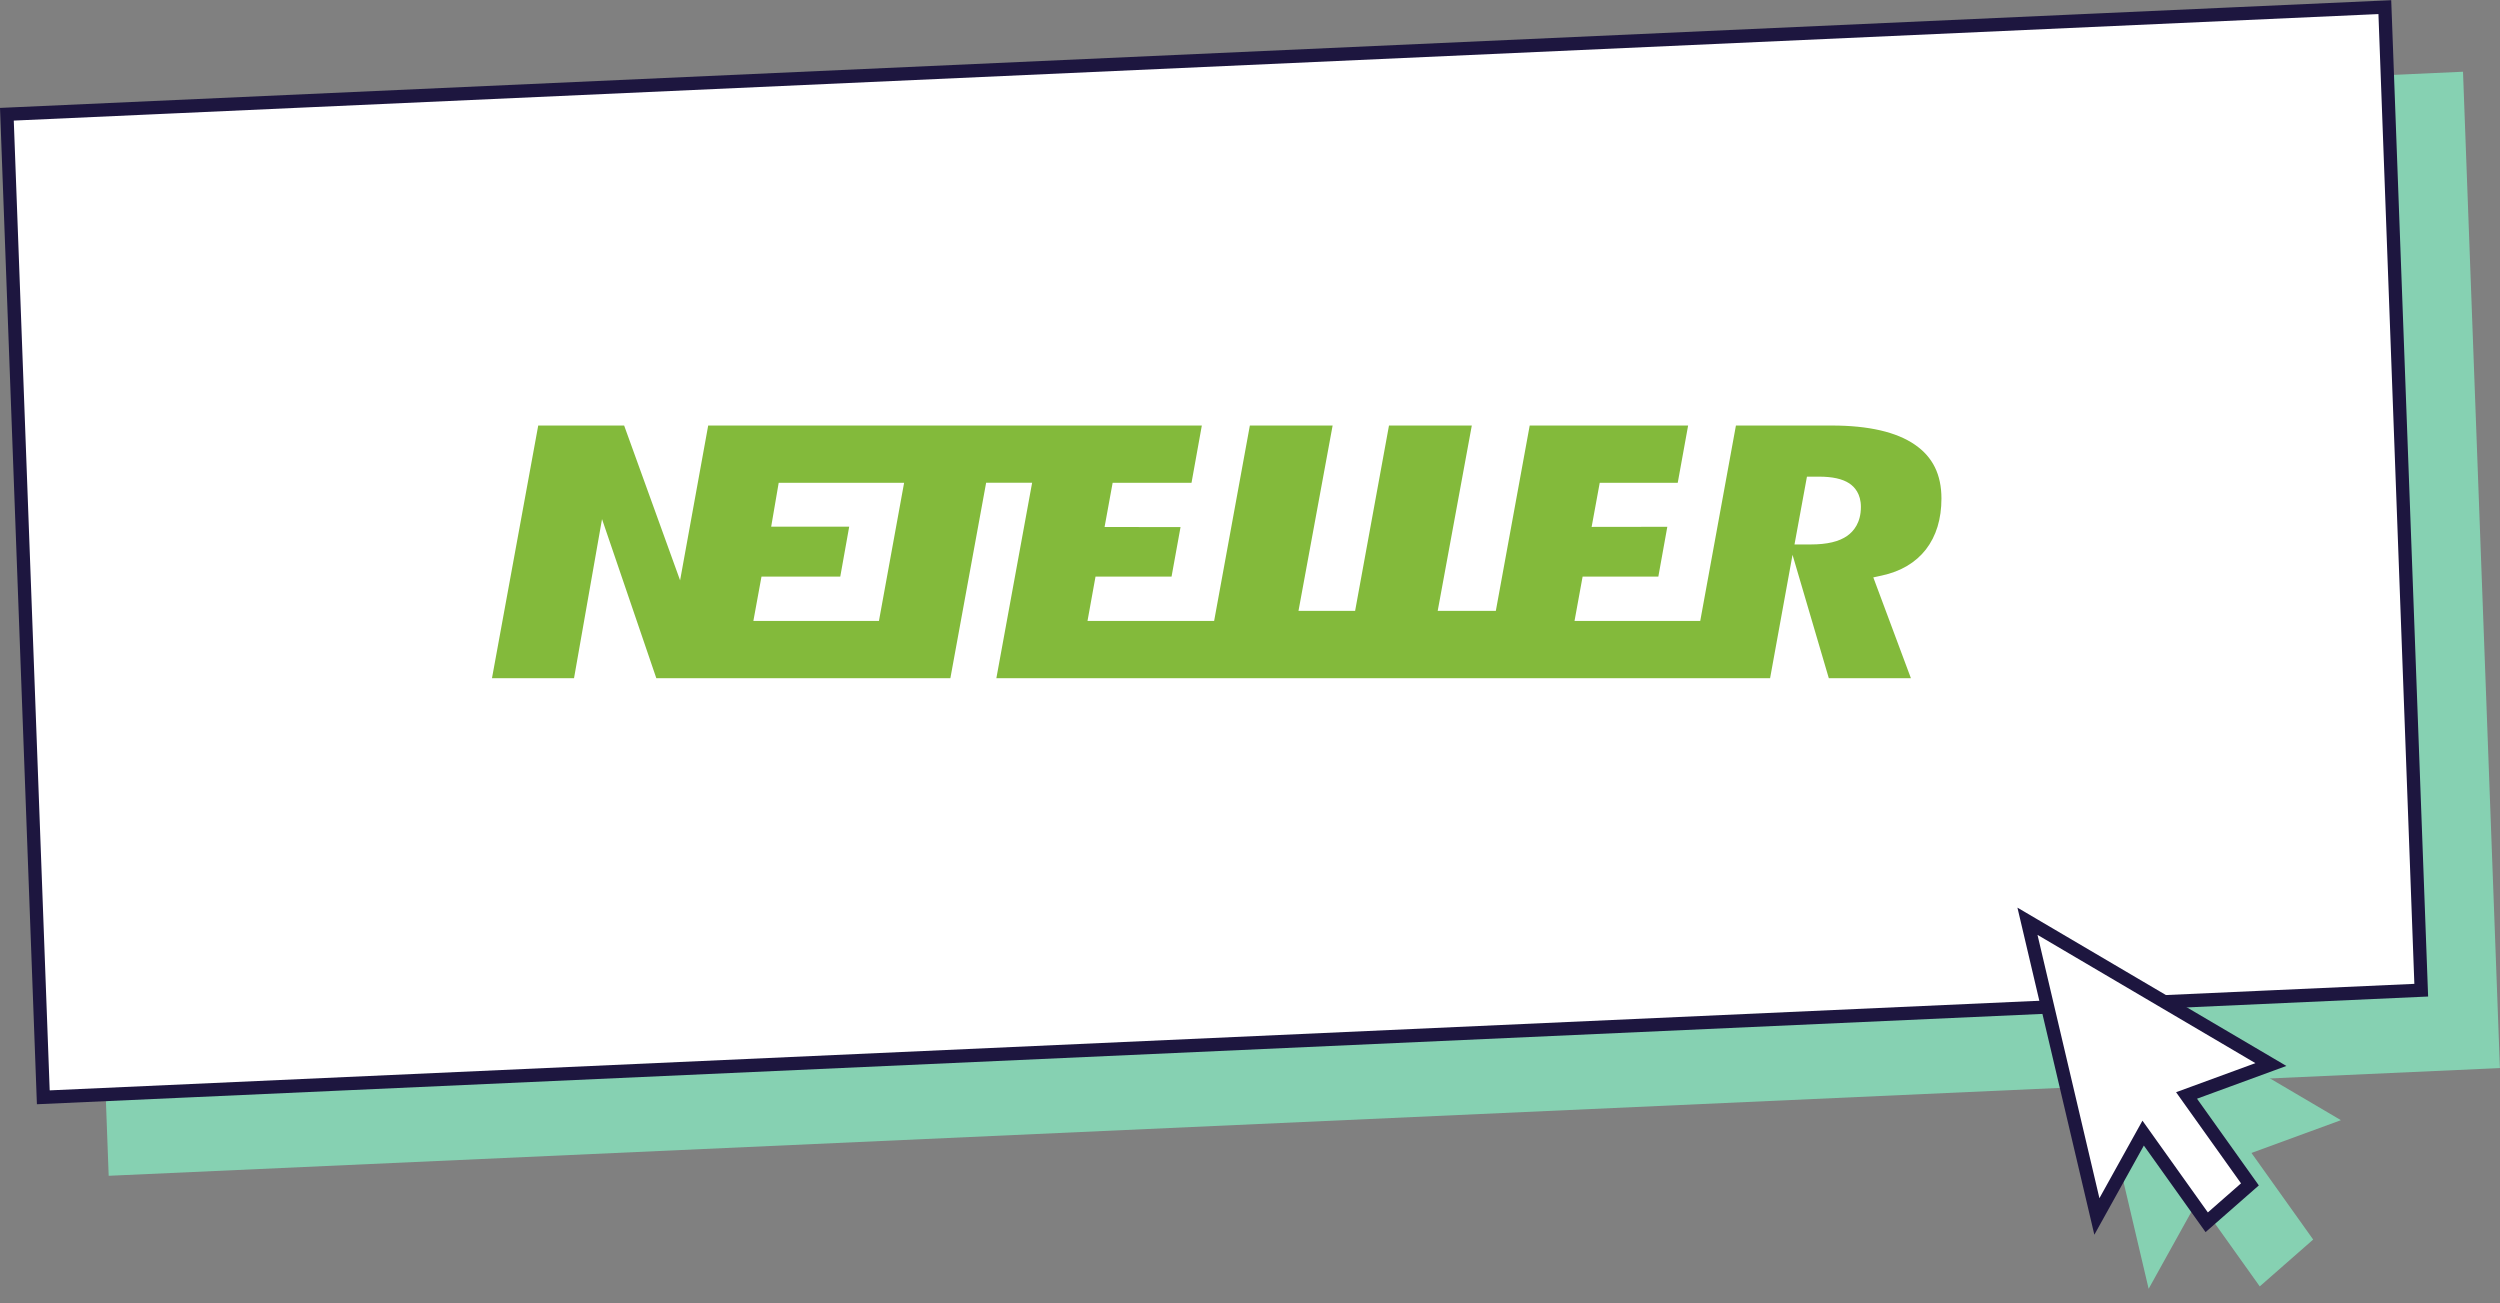 <svg width="376" height="196" viewBox="0 0 376 196" fill="none" xmlns="http://www.w3.org/2000/svg">
<rect x="0" y="0" width="376" height="196" fill="#808080" stroke="none"/>
<rect width="360" height="150" transform="matrix(0.999 -0.045 0.037 0.999 10.796 26.988)" fill="#86D1B2"/>
<rect x="1.036" y="0.954" width="358" height="148" transform="matrix(0.999 -0.045 0.037 0.999 -0.034 16.276)" fill="white" stroke="#1D163F" stroke-width="2"/>
<path d="M352.073 168.474L311.59 144.643L323.156 193.834L330.584 180.451L339.867 193.474L347.902 186.427L338.62 173.404L352.073 168.474Z" fill="#86D1B2"/>
<path d="M315.371 182.957L304.931 138.556L341.544 160.108L330.15 164.284L328.857 164.758L329.639 165.856L338.389 178.131L331.89 183.83L323.216 171.662L322.33 170.419L321.557 171.812L315.371 182.957Z" fill="white" stroke="#1D163F" stroke-width="2"/>
<g clip-path="url(#clip0)">
<path d="M288.01 66.888C285.232 64.968 281.027 64 275.516 64H261.083L255.717 93.384H236.809L238.025 86.717H249.415L250.764 79.23L239.381 79.246L240.6 72.609H252.332L253.893 64.002H230.067L224.973 91.874H216.23L221.359 64H208.904L203.81 91.872H195.293L200.426 64H187.978L182.606 93.384H163.562L164.766 86.717H176.202L177.553 79.272L166.128 79.261L167.341 72.611H179.204L180.755 63.999H106.512L102.286 87.284L93.87 63.999H80.949L73.994 102H86.334L90.544 78.073L98.71 102H142.936L148.314 72.607H155.231L149.853 102H266.222L269.596 83.446L275.053 102H287.4L281.745 86.839L283.038 86.558C285.888 85.942 288.111 84.618 289.659 82.634C291.205 80.632 291.993 78.061 291.993 74.973C291.993 71.378 290.689 68.733 288.006 66.886L288.01 66.888ZM132.198 93.384H113.308L114.528 86.717H126.377L127.72 79.208H115.986L117.116 72.611H135.978L132.194 93.383L132.198 93.384ZM277.836 80.584C276.595 81.46 274.795 81.886 272.333 81.886H269.893L271.765 71.688H273.56C275.604 71.688 277.094 72.019 278.123 72.693C278.926 73.222 279.88 74.267 279.88 76.245C279.878 78.638 278.767 79.923 277.833 80.584L277.836 80.584Z" fill="#83BA3B"/>
</g>
<defs>
<clipPath id="clip0">
<rect width="218" height="38" fill="white" transform="translate(74 64)"/>
</clipPath>
</defs>
</svg>
